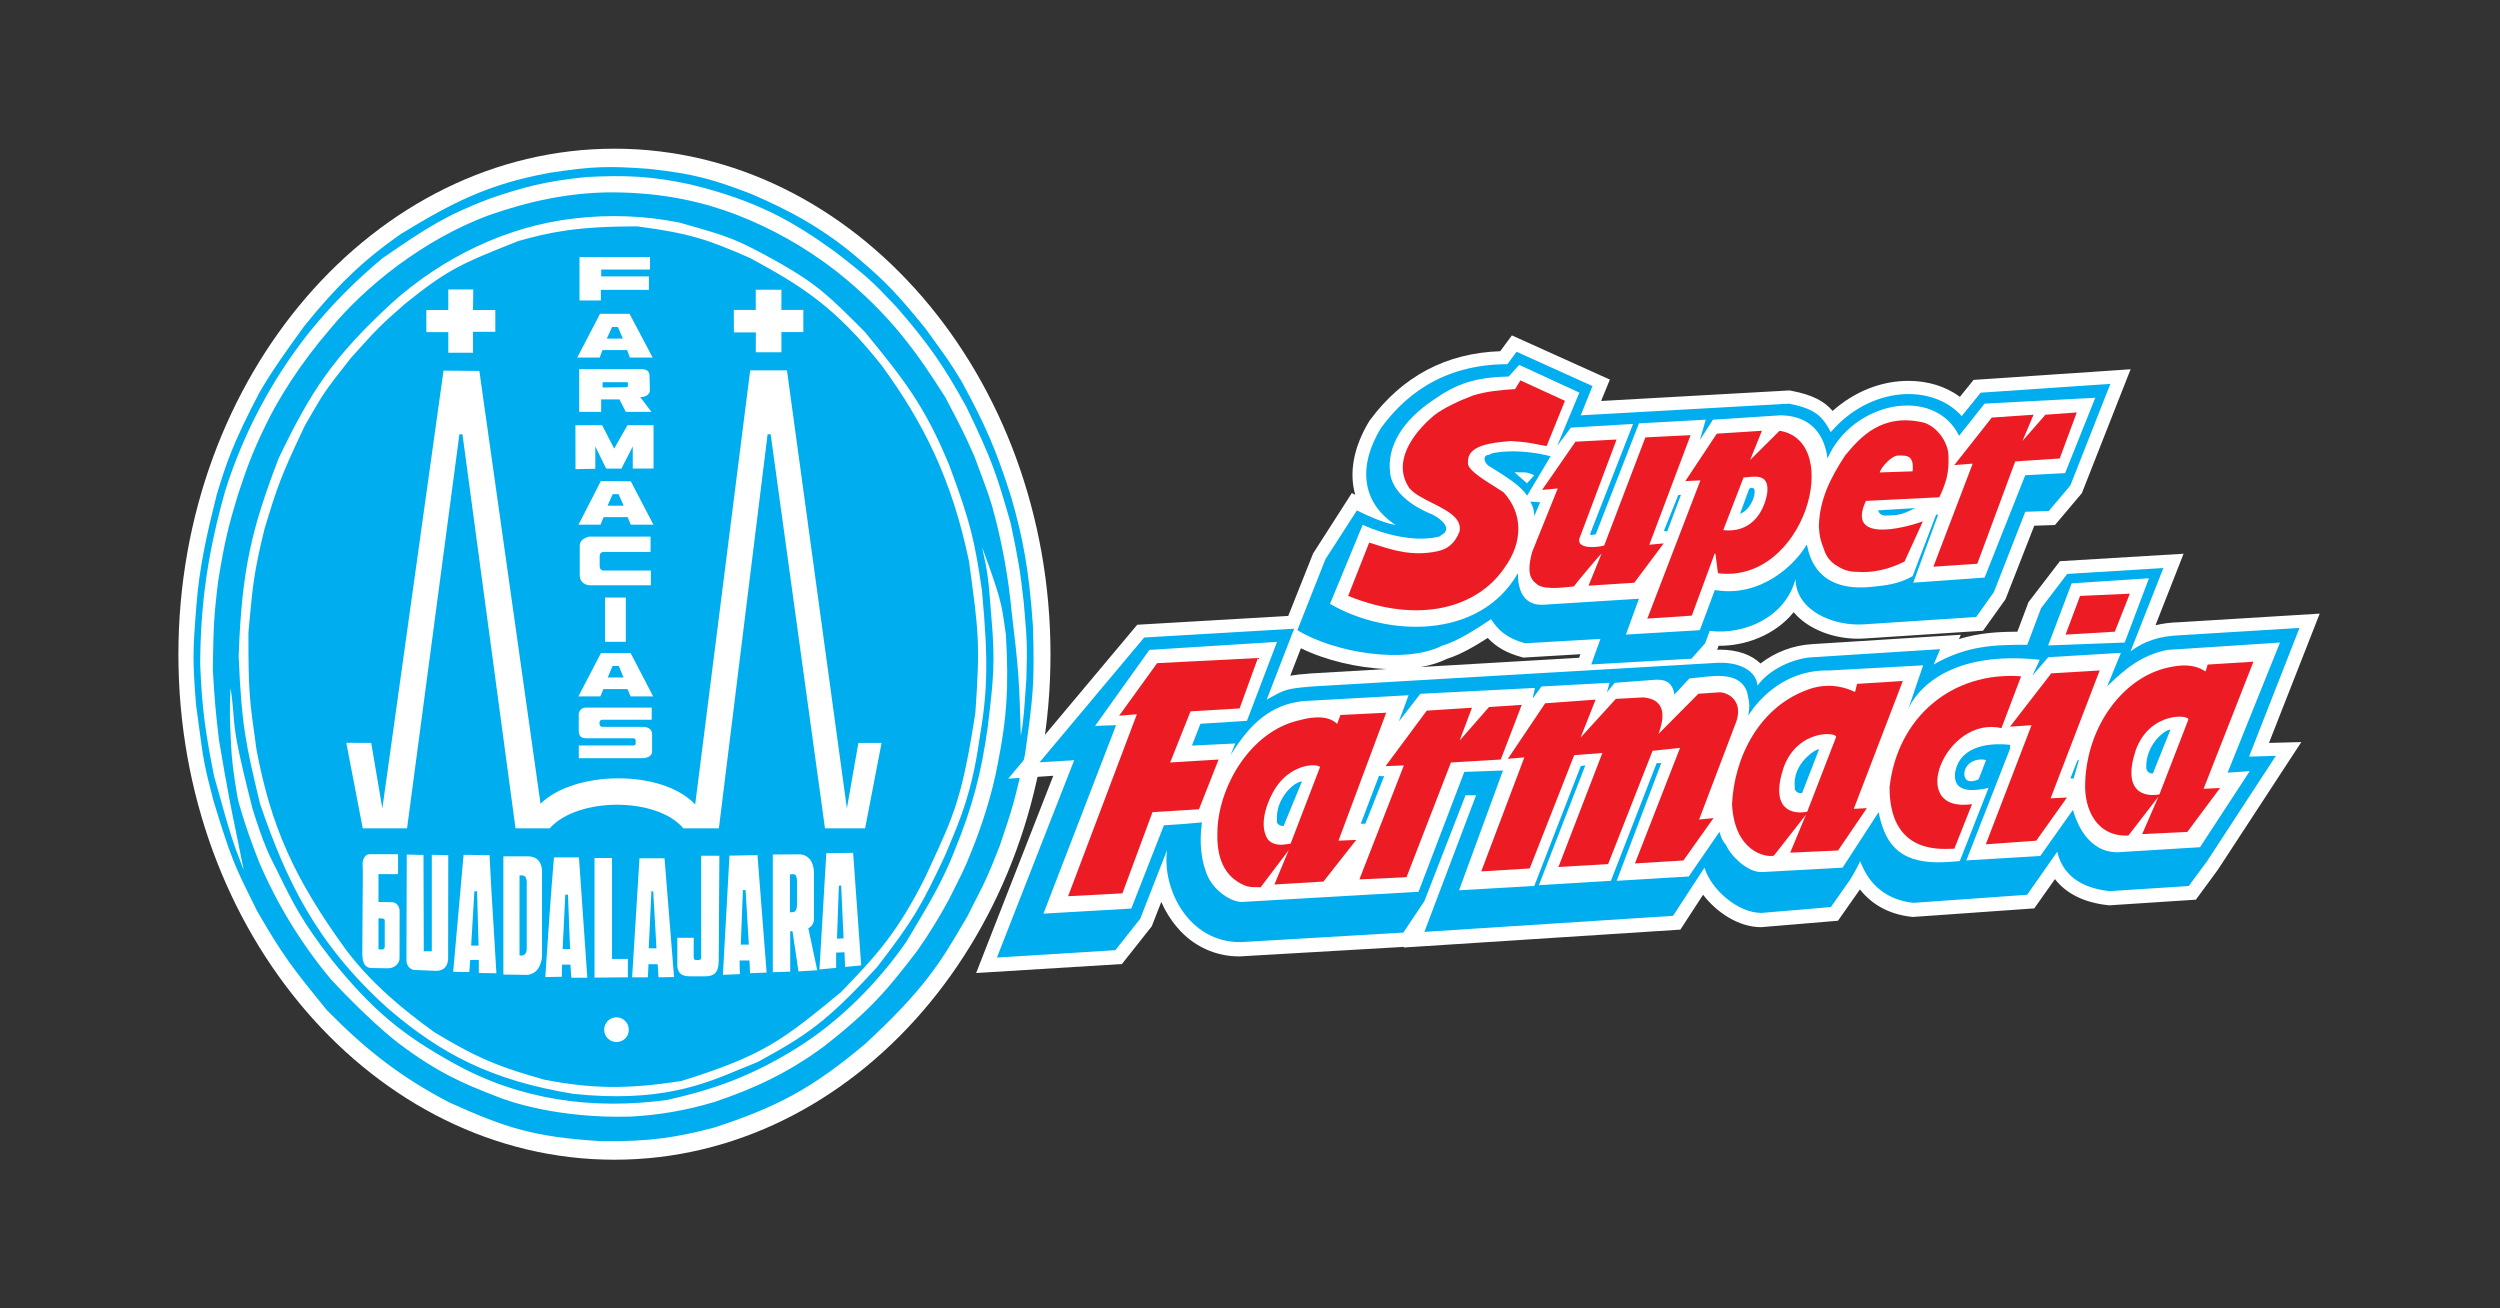 <svg width="107" height="56" viewBox="0 0 107 56" fill="none" xmlns="http://www.w3.org/2000/svg">
<rect x="0" y="0" width="107" height="56" fill="#333333" stroke="none"/>
<path d="M26.298 6.364C36.575 6.364 44.961 16.092 44.961 28.014C44.961 39.922 36.575 49.636 26.298 49.636C16.022 49.636 7.636 39.922 7.636 28.014C7.636 16.092 16.022 6.364 26.298 6.364Z" fill="white"/>
<path fill-rule="evenodd" clip-rule="evenodd" d="M44.211 26.81C44.044 24.381 43.777 23.019 43.29 21.314C42.652 19.28 42.153 18.142 41.145 16.305C40.738 15.618 40.394 15.143 39.953 14.535L39.953 14.534C39.842 14.382 39.725 14.221 39.6 14.046C38.4 12.578 37.941 12.104 36.919 11.217C35.323 9.815 33.791 8.997 32.104 8.281C30.573 7.701 29.742 7.436 27.763 7.226C26.078 7.105 25.426 7.105 23.511 7.398C20.867 7.885 19.347 8.679 17.138 10.026C15.502 11.177 14.415 12.235 13.035 13.941L12.96 14.044L12.96 14.044C12.265 15.005 11.662 15.838 11.107 16.794C9.93 19.037 9.67 19.886 9.279 21.165L9.27 21.195C8.86 22.834 8.528 24.274 8.403 25.951C8.246 27.907 8.246 28.308 8.388 30.142C8.432 30.46 8.468 30.735 8.5 30.977C8.708 32.537 8.735 32.737 9.142 34.291C9.881 36.715 10.063 37.085 10.726 38.427L10.726 38.427C10.807 38.592 10.896 38.772 10.994 38.971C12.095 40.886 12.526 41.441 13.995 43.238C15.629 44.903 17.148 46.105 19.243 47.19C21.681 48.29 22.858 48.658 25.679 48.84H25.769C27.812 48.868 28.947 48.682 30.57 48.259C33.2 47.4 34.722 46.621 37.031 44.678C39.598 42.302 40.253 41.183 41.286 39.419L41.411 39.206C41.57 38.881 41.693 38.642 41.804 38.428L41.804 38.428C42.093 37.868 42.291 37.486 42.791 36.194C43.339 34.583 43.439 34.244 43.87 32.292L43.873 32.27C44.212 29.829 44.285 29.302 44.211 26.81ZM42.713 32.644C42.474 33.973 42.003 35.394 41.593 36.4C41.326 37.081 41.167 37.396 40.924 37.878L40.924 37.878C40.837 38.049 40.739 38.242 40.623 38.48C40.215 39.24 39.763 39.975 39.268 40.68C38.004 42.331 37.303 43.195 35.255 44.793C33.748 45.906 32.294 46.588 30.582 47.162C29.404 47.52 28.187 47.731 26.958 47.791C23.874 47.869 21.78 47.15 21.194 46.904C19.913 46.411 18.728 45.915 17.068 44.658C15.748 43.643 14.165 41.916 14.165 41.916C12.9 40.402 11.863 38.709 11.087 36.893C10.402 35.149 10.185 34.221 10.185 34.221C10.185 34.221 9.939 32.945 9.892 31.929C9.887 31.837 9.883 31.747 9.879 31.657L9.879 31.657C9.845 30.958 9.814 30.305 9.87 29.443C9.947 29.98 9.972 30.301 9.994 30.588C10.047 31.282 10.085 31.774 10.81 34.624C11.283 36.13 11.523 36.6 11.741 37.027C11.795 37.132 11.847 37.235 11.902 37.35L11.913 37.373C12.546 38.662 12.939 39.462 14.214 41.1C15.964 43.267 17.231 44.289 19.389 45.491C22.252 47.091 25.37 47.511 28.562 47.076C30.608 46.613 32.154 46.054 34.045 44.891C35.936 43.728 37.583 42.044 38.784 40.317C38.87 40.174 38.955 40.032 39.04 39.89L39.041 39.889C39.727 38.741 40.387 37.639 40.865 36.382C41.617 34.556 42.002 33.063 42.27 31.16L42.296 30.94C42.508 29.164 42.607 28.331 42.427 26.377L42.406 26.103C42.309 24.846 42.285 24.539 42.035 23.425C42.828 25.562 42.877 25.912 42.995 26.761C43.013 26.883 43.031 27.016 43.053 27.166C43.181 29.445 43.094 30.716 42.713 32.644ZM10.215 28.09C10.343 24.337 10.789 22.59 11.925 19.618C13.318 16.71 14.275 15.269 16.782 12.957C18.966 11.002 21.698 9.679 24.585 9.349C26.079 9.171 27.591 9.23 29.067 9.523L29.168 9.552C31.258 10.145 31.498 10.213 33.409 11.279C35.004 12.193 35.524 12.708 37.023 14.213L37.106 14.315C38.64 16.197 39.581 17.351 40.637 19.937C41.517 22.302 41.721 23.135 42.029 25.288C42.308 28.34 42.271 29.582 41.913 31.685C41.599 33.88 41.124 35.006 40.589 36.279C40.537 36.401 40.485 36.525 40.432 36.652C39.414 38.808 39.101 39.362 37.534 41.398C35.37 43.749 34.532 44.305 32.427 45.455C32.185 45.549 31.944 45.65 31.695 45.753L31.695 45.753C30.093 46.422 28.235 47.197 24.547 46.819C21 46.236 18.867 45.096 16.622 43.176C13.481 40.361 12.226 37.597 11.126 34.392C10.503 31.772 10.344 31.078 10.215 28.09ZM43.891 29.589L43.891 29.589V29.589C43.847 30.257 43.805 30.902 43.691 31.486C43.619 29.084 43.605 28.73 43.299 26.192C43.17 24.828 42.934 23.477 42.594 22.151C42.414 21.428 42.212 20.892 41.985 20.29L41.985 20.29C41.896 20.055 41.803 19.81 41.707 19.54C41.287 18.581 41.079 18.184 40.546 17.169L40.468 17.019C39.32 15.206 38.136 13.459 35.773 11.592C34.469 10.582 33.025 9.768 31.487 9.176C30.19 8.685 28.51 8.243 26.21 8.233C24.347 8.233 22.587 8.626 20.889 9.224C18.169 10.24 15.658 12.217 14.117 14.095C12.839 15.577 11.895 17.095 11.354 18.231C10.766 19.436 10.552 20.077 10.19 21.159L10.173 21.211C9.794 22.468 9.619 23.125 9.343 24.839C9.148 26.384 9.139 26.886 9.112 28.412L9.108 28.643C9.195 30.123 9.24 30.515 9.323 31.242L9.323 31.242C9.338 31.37 9.354 31.509 9.371 31.666C9.371 31.672 9.75 33.965 10.061 35.41L10.433 37.247L10.09 36.349C9.809 35.538 9.666 35.02 9.474 34.325L9.474 34.325C9.386 34.008 9.289 33.654 9.163 33.22C8.827 31.526 8.641 30.414 8.568 28.418C8.581 25.709 8.925 23.546 9.639 21.005C10.41 18.56 11.617 16.276 13.202 14.264C14.149 13.091 15.21 12.015 16.37 11.053C18.272 9.745 19.05 9.231 20.954 8.503C22.384 8.016 23.279 7.764 25.079 7.578C26.752 7.486 27.926 7.539 29.544 7.893C32.442 8.593 33.99 9.518 35.7 10.746C37.131 11.839 37.389 12.11 38.172 12.931L38.368 13.137C39.696 14.659 40.386 15.636 41.37 17.434C42.455 19.681 42.659 20.301 43.259 22.403C43.592 24.004 43.663 24.393 43.817 25.793C43.84 26.088 43.86 26.323 43.878 26.525V26.525C43.945 27.3 43.97 27.598 43.931 29.013C43.916 29.206 43.904 29.398 43.891 29.589ZM18.596 44.182C20.49 45.33 21.444 45.687 23.301 46.211C25.27 46.591 26.821 46.637 29.168 46.264C32.696 45.169 33.516 44.501 35.981 42.474C37.488 40.926 38.417 39.912 39.603 37.537C39.678 37.374 39.75 37.218 39.819 37.069L39.819 37.069C40.827 34.894 41.189 34.112 41.745 30.505C41.954 27.551 41.889 27.073 41.48 24.078L41.472 24.019C40.746 20.546 39.551 18.126 37.734 15.639C35.721 13.102 34.292 12.237 32.112 11.047C30.321 10.262 29.521 9.981 27.263 9.688C24.672 9.688 23.51 9.943 22.183 10.317C19.643 11.32 19.14 11.56 17.335 13.002C16.252 13.954 16.179 14.035 15.177 15.144L15.177 15.144L15.028 15.309C13.894 16.749 13.878 16.776 13.159 18.022L13.053 18.205C12.035 20.353 11.894 20.754 11.33 22.605C10.874 24.436 10.809 25.146 10.678 26.581L10.678 26.581C10.663 26.737 10.648 26.901 10.632 27.077C10.632 29.636 10.671 29.911 10.97 32.023L10.98 32.094C11.599 35.362 12.579 37.578 14.797 40.634C15.903 42.101 17.192 43.165 18.596 44.182ZM17.1 41.032C17.089 41.257 16.872 41.456 16.565 41.443L15.888 41.431C15.582 41.417 15.519 41.15 15.506 40.843C15.506 40.258 15.513 39.567 15.518 38.93L15.518 38.93V38.93C15.527 37.984 15.535 37.157 15.519 36.973C15.519 36.76 15.634 36.534 15.875 36.56H17.037V37.413H16.199V38.603L16.809 38.615C17.016 38.643 17.104 38.841 17.104 39.003L17.1 41.032ZM19.18 41.069C19.142 41.47 18.873 41.551 18.669 41.551L17.717 41.515C17.524 41.474 17.396 41.327 17.396 41.073L17.409 36.576L18.125 36.591L18.138 40.715H18.481V36.587L19.186 36.6L19.18 41.069ZM20.506 41.644H20.494V41.084H20.124L20.086 41.604L19.396 41.592L19.841 36.587L20.952 36.6C20.998 37.59 21.059 38.578 21.121 39.562L21.121 39.562L21.121 39.563C21.164 40.262 21.208 40.96 21.246 41.656L20.506 41.644ZM23.198 37.429V40.977C23.135 41.392 22.958 41.685 22.562 41.725L21.544 41.711V36.652H22.641C23.098 36.68 23.225 37.041 23.198 37.429ZM24.452 41.846L24.413 41.284H24.057L24.044 41.805L23.339 41.819L23.364 41.441L23.364 41.441C23.452 40.12 23.57 38.346 23.709 36.696H24.779L25.137 41.846H24.452ZM26.872 41.043V41.829L25.445 41.842V36.722H26.195V41.043H26.872ZM26.397 44.598C26.293 44.6 26.19 44.572 26.102 44.515C26.014 44.459 25.945 44.378 25.903 44.282C25.861 44.186 25.849 44.08 25.867 43.977C25.886 43.874 25.934 43.779 26.006 43.703C26.079 43.628 26.172 43.576 26.274 43.554C26.376 43.532 26.482 43.541 26.579 43.58C26.676 43.618 26.76 43.685 26.819 43.771C26.878 43.857 26.91 43.959 26.911 44.064C26.913 44.133 26.902 44.202 26.877 44.267C26.852 44.331 26.814 44.39 26.766 44.44C26.718 44.489 26.661 44.529 26.598 44.556C26.534 44.584 26.466 44.598 26.397 44.598ZM28.185 41.829L28.148 41.268H27.756L27.729 41.829H27.055L27.37 36.734H28.442L28.849 41.817L28.185 41.829ZM30.761 41.146C30.75 41.653 30.546 41.787 30.163 41.787H29.563C29.231 41.787 29.041 41.708 28.99 41.387V40.137H29.69V40.965C29.69 41.035 29.716 41.087 29.78 41.087H29.908C29.986 41.087 30.01 41.046 30.01 40.978V36.625H30.789L30.761 41.146ZM32.102 41.653L32.077 41.109H31.654L31.666 41.693L30.941 41.721L31.221 36.622L32.42 36.597L32.811 41.626L32.102 41.653ZM34.174 41.575L33.918 39.851L33.821 39.858V41.586L33.076 41.611V36.573L34.224 36.565C34.602 36.579 34.837 36.891 34.837 37.364V39.286L34.837 39.286C34.839 39.304 34.864 39.603 34.597 39.726L34.978 41.527L34.174 41.575ZM36.169 41.386L36.144 40.757L35.787 40.772V41.425L35.073 41.491L35.366 36.515L36.514 36.502L36.859 41.318L36.169 41.386ZM31.407 13.266H32.347V12.402H33.444V13.266H34.383V14.213H33.444V15.078H32.347L32.351 14.227H31.411L31.407 13.266ZM24.803 11.003H27.821V11.537H25.732V11.829H27.774V12.407H25.718V12.861H24.803V11.003ZM25.681 13.431H26.944L27.934 15.303H26.959L26.841 14.982H25.787L25.668 15.303H24.706L25.681 13.431ZM27.882 17.628H26.785L26.513 17.095H25.729V17.628H24.789V15.798H27.471C27.706 15.812 27.801 15.892 27.801 16.118L27.814 16.706C27.814 16.892 27.622 16.997 27.403 16.997L27.882 17.628ZM24.628 18.199H25.772L26.287 19.2L26.856 18.199H27.971V20.053H27.082V19.107L26.596 20.058L25.942 20.054L25.479 19.107V20.064L24.631 20.079L24.628 18.199ZM27.483 32.45H24.772V31.905H27.128C27.134 31.902 27.141 31.899 27.148 31.896C27.17 31.888 27.195 31.878 27.207 31.838V31.693C27.205 31.667 27.194 31.643 27.175 31.625C27.157 31.607 27.132 31.597 27.106 31.597H25.093C24.829 31.597 24.78 31.467 24.77 31.283V30.582C24.77 30.503 24.802 30.427 24.858 30.371C24.914 30.316 24.989 30.284 25.068 30.284H27.893V30.804H25.772C25.746 30.805 25.721 30.814 25.701 30.831C25.681 30.848 25.667 30.87 25.661 30.895V31.006C25.665 31.037 25.68 31.064 25.704 31.084C25.728 31.103 25.759 31.112 25.789 31.109H27.535C27.776 31.124 27.907 31.227 27.91 31.429V32.125C27.935 32.322 27.755 32.45 27.486 32.45H27.483ZM26.991 29.807L26.858 29.493H25.826L25.695 29.807H24.755L25.721 27.951H26.991L27.956 29.807H26.991ZM25.845 24.419H27.857V25.048H25.227C25.07 25.035 24.84 24.954 24.814 24.662V23.355C24.814 23.168 24.943 23.036 25.215 22.966H27.844V23.624H25.845C25.729 23.624 25.666 23.688 25.666 23.822V24.221C25.666 24.342 25.729 24.421 25.845 24.421V24.419ZM26.785 25.574V27.468H25.896V25.574H26.785ZM26.995 22.455L26.863 22.134H25.833L25.701 22.455H24.761L25.718 20.588L26.999 20.601L27.967 22.455H26.995ZM18.247 13.269H19.187V12.389H20.257L20.245 13.269H21.2V14.201H20.245V15.096H19.188V14.215H18.248L18.247 13.269ZM15.888 31.797L16.364 34.6L18.983 15.863L20.516 15.876L23.134 34.4C24.583 32.972 28.333 32.917 29.754 34.431L32.108 15.85H33.682L36.247 34.6L36.739 31.797H37.731L37.026 35.454H35.309L32.984 18.586H32.853L30.768 35.454H29.25C28.115 34.105 24.725 34.105 23.526 35.454H22.064L19.793 18.586H19.663L17.422 35.454H15.526L14.821 31.791L15.888 31.797ZM26.196 13.996H26.445L26.657 14.491H25.972L26.196 13.996ZM25.791 16.358H26.836C26.887 16.358 26.874 16.425 26.874 16.425V16.518C26.873 16.526 26.871 16.533 26.868 16.54C26.864 16.547 26.859 16.554 26.853 16.559C26.847 16.564 26.84 16.568 26.833 16.57C26.825 16.573 26.817 16.573 26.81 16.573L25.791 16.585V16.358ZM33.977 37.413L33.811 37.423V39.048L33.961 39.038C34.057 39.011 34.104 38.931 34.112 38.737V37.754C34.114 37.601 34.092 37.439 33.977 37.413ZM22.357 37.467H22.236C22.236 37.467 22.231 40.893 22.236 40.891C22.268 40.891 22.301 40.893 22.333 40.897C22.568 40.881 22.544 40.583 22.544 40.583V37.817C22.544 37.817 22.578 37.479 22.357 37.467ZM24.194 38.294L24.081 40.617H24.36H24.398L24.31 38.294H24.194ZM16.199 39.309C16.453 39.294 16.467 39.337 16.467 39.429V40.416C16.479 40.563 16.453 40.617 16.364 40.642L16.199 40.631V39.309ZM27.88 38.147L27.766 40.589H28.097L27.957 38.147H27.88ZM20.165 40.471L20.304 38.147H20.419L20.483 40.471H20.165ZM31.796 38.094L31.706 40.429H32.05L31.911 38.094H31.796ZM35.824 40.176L35.902 37.934C35.903 37.934 35.903 37.933 35.904 37.933C35.904 37.932 35.905 37.931 35.906 37.93L35.909 37.925C35.918 37.908 35.931 37.885 36.003 37.906L36.105 40.162L35.824 40.176ZM26.224 21.149L26.003 21.643H26.695L26.473 21.149H26.224ZM26.218 28.502L26.01 28.995H26.69L26.482 28.502H26.218Z" fill="#00AEEF"/>
<path fill-rule="evenodd" clip-rule="evenodd" d="M55.679 27.745L55.224 28.919C55.447 28.881 55.725 28.852 56.109 28.823L59.347 28.634C58.078 28.586 56.718 28.254 55.679 27.745ZM73.494 27.808C73.534 27.807 73.574 27.806 73.614 27.806C74.36 27.806 74.966 28.023 75.348 28.398C75.987 27.905 76.759 27.616 77.563 27.569L83.922 27.168L83.844 27.352C84.731 27.081 85.549 27.038 86.343 27.038L86.82 25.771L88.164 24.019L93.457 23.7L92.255 26.759C92.577 26.684 92.905 26.642 93.235 26.634L99.284 26.263L97.112 31.797L98.496 31.761L94.924 37.225L93.984 38.506L90.274 38.748L90.224 38.742C89.206 38.634 88.432 38.248 87.952 37.626L87.067 38.879L81.865 39.246L81.813 39.24C80.876 39.135 80.128 38.734 79.605 38.068L78.665 39.408L75.375 39.683C74.415 39.683 73.475 39.055 72.892 38.295L71.92 39.788L60.082 40.553L60.092 40.526H60.087L53.061 40.934C52.554 40.939 52.053 40.831 51.593 40.619C51.133 40.407 50.724 40.096 50.398 39.708C50.111 39.377 49.877 39.004 49.703 38.602L49.296 39.644L48.019 41.26L41.779 41.645L45.081 33.203L43.151 33.327L48.674 26.739L55.137 26.362L56.2 23.689L57.859 21.101L58.005 21.18C57.733 20.237 57.927 19.142 58.603 18.026L58.633 17.983C60.025 16.101 61.9 15.11 64.209 15.032L64.709 14.355L68.902 16.247L68.528 17.162L76.596 16.71L76.666 16.724C77.585 16.902 78.076 17.169 78.437 17.588C79.362 16.763 80.511 16.301 81.678 16.301C82.517 16.301 83.279 16.537 83.884 16.984L84.47 16.259L91.19 15.804L89.104 21.107L87.952 22.471L87.067 22.5L85.835 25.648L84.874 26.995L79.807 27.327C79.717 27.333 79.62 27.337 79.523 27.337C78.484 27.337 77.392 26.944 76.768 26.202C75.97 27.196 74.667 27.655 73.556 27.639L73.494 27.808ZM67.587 28.152L67.641 28L65.198 28.145L65.105 28.118C64.489 27.947 64.044 27.698 63.675 27.304C63.166 27.631 62.51 28.021 61.945 28.192C61.612 28.356 61.231 28.475 60.803 28.549L67.587 28.152Z" fill="white"/>
<path fill-rule="evenodd" clip-rule="evenodd" d="M84.773 16.807L83.961 17.808C82.702 16.399 80.041 16.524 78.358 18.495C77.994 17.808 77.688 17.494 76.567 17.277L67.656 17.776L68.159 16.524L64.909 15.055L64.517 15.588C61.631 15.588 60.034 17.059 59.112 18.309C57.993 20.152 58.439 21.624 59.728 22.468C59.253 22.403 58.439 22.032 58.076 21.845L56.728 23.936L55.528 26.971C57.123 27.942 60.149 28.439 61.746 27.626C62.376 27.452 63.226 26.892 63.722 26.566L63.818 26.502C64.125 26.974 64.49 27.318 65.275 27.532L68.498 27.346L68.106 28.439L72.395 28.192L72.98 27.532L73.177 27.003C74.666 27.188 76.428 26.408 76.846 24.782C76.873 26.156 78.498 26.814 79.792 26.721L84.58 26.407L85.337 25.345L86.682 21.904L87.689 21.87L88.612 20.777L90.323 16.43L84.773 16.807ZM88.387 20.249L86.68 20.34L84.942 24.72L81.887 24.939L82.951 22.032H82.865L81.859 24.66C81.269 25.002 80.684 25.064 80.01 25.126C77.81 25.313 77.467 23.87 77.363 23.435C77.344 23.355 77.333 23.309 77.32 23.314C76.842 24.157 75.362 25.593 73.395 25.252L72.753 26.972L69.588 27.16L70.147 25.626L66.141 25.877C64.993 25.986 64.975 24.883 64.97 24.599V24.599C64.97 24.558 64.969 24.534 64.966 24.534C63.311 27.411 59.334 27.253 56.925 25.844L58.322 22.465C59.304 22.902 60.594 23.216 61.604 22.964L61.688 22.902C62.164 22.652 61.743 22.245 61.322 22.028C61.324 22.028 61.313 22.024 61.289 22.014C61.055 21.92 59.654 21.355 59.501 20.274C59.334 19.057 60.09 17.961 61.35 17.117C62.331 16.427 63.116 16.149 64.573 16.116L65.021 15.616L67.596 16.804L66.648 19.083L67.234 18.302L69.894 18.145L68.074 22.807C68.046 22.867 68.074 22.9 68.101 22.9L68.298 22.867L70.147 18.12L73.005 17.963L72.754 18.837L73.314 17.963L76.228 17.774C77.63 17.806 78.108 18.744 78.218 19.62C79.282 17.18 82.786 16.492 83.849 18.651L84.941 17.275L89.677 17.025L88.387 20.249ZM63.761 19.966C63.48 19.81 63.454 19.467 63.733 19.467C63.846 19.338 65.023 19.183 66.366 19.527L65.357 21.218C65.126 20.812 64.393 20.358 63.885 20.043L63.761 19.966ZM65.667 20.34C65.388 20.216 65.331 20.216 65.107 20.216L64.823 20.213L65.354 20.685L65.667 20.34ZM93.262 27.191L98.418 26.876L96.26 32.383L97.407 32.351L94.462 36.858L93.678 37.922L90.291 38.14C89.394 38.047 88.331 37.67 88.051 36.453L87.659 37.014L86.762 38.296L81.888 38.642C80.791 38.517 80.013 37.922 79.616 36.858C79.485 37.138 79.336 37.409 79.171 37.67L78.361 38.822L75.39 39.073C74.381 39.073 73.231 38.072 72.953 37.133L71.608 39.197L60.964 39.884L63.176 34.038H62.725L60.962 38.57L60.063 39.914L53.114 40.323C50.85 40.351 49.726 38.007 49.951 36.382L48.801 39.323L47.737 40.668L42.669 40.982L45.975 32.537L44.492 32.628L48.971 27.285L55.389 26.909L54.214 29.944C54.29 29.903 54.359 29.865 54.422 29.831L54.422 29.831C54.981 29.524 55.091 29.464 56.172 29.38L73.343 28.378C74.468 28.284 75.168 28.723 75.223 29.346C75.702 28.661 76.764 28.16 77.604 28.128L83.04 27.784L82.76 28.439C84.189 27.626 85.338 27.596 86.768 27.596L87.356 26.034L88.477 24.564L92.592 24.312L91.187 27.879C91.805 27.413 92.478 27.224 93.262 27.191ZM91.975 24.751L88.667 24.967L87.661 27.624L90.938 27.501L91.975 24.751ZM94.161 36.26L96.287 33.007L95.342 33.07L97.583 27.502L92.763 27.816C91.669 28.035 90.943 28.628 90.186 29.38L90.775 27.942L87.666 28.128L86.989 28.914L87.302 28.239C82.812 27.754 81.749 30.143 81.667 30.368L82.31 28.476L78.299 28.696C75.948 28.633 74.826 30.633 74.826 30.633C74.898 30.19 74.873 30.074 74.811 29.791L74.811 29.791C74.799 29.736 74.786 29.674 74.771 29.603C74.466 28.789 73.51 28.902 72.73 28.994C72.58 29.012 72.436 29.029 72.305 29.039L71.664 29.727C71.576 29.099 71.13 29.067 70.769 29.099L69.111 29.224L68.775 29.633L68.888 29.224L65.975 29.381L65.611 29.881C65.583 29.945 65.611 29.822 65.691 29.458L65.694 29.444L60.792 29.694L59.87 30.88L60.287 29.756L55.751 30.008C54.406 30.163 53.51 30.946 52.671 32.32L52.867 31.82L51.015 31.912L51.378 30.978L53.37 30.851L54.657 27.472L49.194 27.816L46.87 31.068L47.768 31.038L44.659 39.104L48.419 38.886L49.816 35.322C50.405 35.289 50.857 35.256 51.442 35.197C51.44 35.218 51.437 35.243 51.434 35.272L51.434 35.273L51.434 35.273C51.395 35.618 51.302 36.454 51.61 37.292C51.807 37.976 52.56 38.572 53.121 38.605L60.714 38.168L62.672 33.038L64.327 32.977L62.447 38.105L65.667 37.918L67.656 32.79L67.852 32.757L65.864 37.886L68.947 37.699L70.905 32.661H71.102L69.194 37.699L72.278 37.513L73.591 35.605C73.598 35.612 73.606 35.638 73.617 35.675C73.648 35.78 73.707 35.981 73.874 36.165C74.096 36.666 74.823 37.355 75.416 37.324L78.863 37.136L80.406 34.758C80.459 35.049 80.543 35.332 80.656 35.605C81.271 37.075 82.787 36.949 83.879 36.855L85.109 33.724C84.639 33.82 83.542 34.041 83.683 33.039C83.906 31.88 85.221 31.788 86.033 31.88V32.037L84.159 36.825L87.324 36.636L88.722 34.662C88.862 35.164 89.339 36.477 90.627 36.477L94.161 36.26ZM81.667 30.368L81.662 30.382L81.665 30.375L81.667 30.368ZM84.687 33.351L85 32.539C84.829 32.446 84.13 32.506 84.072 33.102C84.072 33.601 84.576 33.413 84.687 33.351ZM74.474 21.989L74.86 20.934C74.873 20.916 74.891 20.901 74.911 20.892C74.931 20.882 74.953 20.877 74.975 20.878C74.998 20.879 75.019 20.885 75.039 20.896C75.058 20.907 75.075 20.922 75.087 20.941C75.165 21.287 74.84 21.873 74.474 21.989ZM91.86 32.85C91.86 32.886 91.867 32.922 91.882 32.955C91.897 32.988 91.918 33.017 91.945 33.041C91.972 33.065 92.004 33.083 92.038 33.093C92.072 33.104 92.108 33.107 92.144 33.102L92.897 31.225C92.645 31.227 91.833 31.88 91.86 32.85ZM77.13 33.944C76.929 33.978 76.788 33.82 76.817 33.694C76.705 32.662 77.746 32.037 77.856 32.068L77.13 33.944ZM54.938 35.353C54.769 35.353 54.628 35.257 54.657 35.133C54.573 34.164 55.414 33.446 55.722 33.446L54.938 35.353ZM59.024 33.197L59.023 33.199C59.021 33.198 59.022 33.197 59.024 33.197ZM58.241 35.257L59.023 33.199C59.041 33.209 59.202 33.251 59.25 33.197L58.436 35.257H58.241ZM88.753 33.319H88.612L88.919 32.539H88.976L88.753 33.319ZM71.216 22.718L71.354 22.75L71.943 21.184H71.832L71.216 22.718ZM65.918 21.499L65.667 22.09C65.667 21.825 65.606 21.697 65.535 21.548C65.523 21.522 65.51 21.495 65.498 21.467L65.918 21.499ZM80.851 22.061C81.318 22.061 81.543 21.953 81.885 21.788L81.973 21.746L80.378 21.843C80.471 22.082 80.649 22.072 80.785 22.063C80.808 22.062 80.83 22.061 80.851 22.061Z" fill="#00AEEF"/>
<path fill-rule="evenodd" clip-rule="evenodd" d="M57.701 25.505L58.602 23.222C58.698 23.251 58.795 23.283 58.893 23.314C59.629 23.552 60.453 23.817 61.514 23.596C61.963 23.502 62.268 23.255 62.468 22.751C62.588 22.175 61.933 21.846 61.294 21.525C60.896 21.325 60.504 21.128 60.31 20.876C59.583 19.781 60.45 18.561 61.376 17.781C61.767 17.466 62.523 17.121 63.029 16.933C63.589 16.747 64.316 16.683 64.847 16.654L65.072 16.28L66.979 17.155L66.195 19.093C66.033 19.066 65.913 19.041 65.802 19.019L65.802 19.019C65.529 18.963 65.31 18.918 64.656 18.876C64.602 18.882 64.537 18.888 64.466 18.895L64.466 18.895C63.87 18.951 62.782 19.054 62.832 19.781C62.763 20.067 63.395 20.464 63.996 20.842L63.997 20.842C64.116 20.917 64.234 20.992 64.345 21.064C65.189 21.971 65.189 23.19 64.403 24.286C63.224 26.036 60.702 26.724 57.701 25.505ZM89.027 25.505L88.407 27.162L90.514 27.036L91.157 25.41L89.027 25.505ZM48.658 30.57L45.715 38.358L48.039 38.235L49.326 34.761L51.316 34.637L52.156 32.508L50.083 32.634L50.954 30.446L53.054 30.321L53.839 28.163L49.525 28.383L47.898 30.633L48.658 30.57ZM58.181 37.639L60.085 32.76L59.302 32.791L61.066 30.415L63 30.291L62.471 31.698C62.557 31.602 62.957 31.145 63.286 30.768L63.286 30.768L63.29 30.764L63.292 30.762C63.499 30.525 63.677 30.321 63.73 30.261L65.13 30.168L64.233 32.508L62.1 32.635L60.199 37.544L58.181 37.639ZM64.537 32.477L65.242 32.416L63.397 37.296L65.472 37.17L67.375 32.322L68.581 32.228L66.701 37.108L68.827 36.984L70.73 32.135L71.905 32.011L69.976 36.954L72.049 36.829L73.338 35.014L72.721 35.077L74.314 30.882C74.594 30.068 74.06 29.661 73.613 29.63L72.691 29.692L70.983 31.414C71.176 30.882 71.426 29.944 70.334 29.849L69.159 29.911L67.648 31.57L68.292 29.944L66.133 30.101L64.537 32.477ZM80.873 33.697C81.209 30.693 83.56 28.726 86.503 28.946L85.662 31.165C83.283 30.601 81.545 34.823 84.402 34.418L83.645 36.325C83.611 36.325 83.568 36.327 83.517 36.328C82.852 36.353 80.873 36.426 80.873 33.697ZM86.95 31.039L84.992 36.137L87.151 35.982L88.465 34.135L87.766 34.167L89.866 28.696L87.794 28.82L86.028 31.101L86.95 31.039ZM59.329 30.505L57.371 30.601L57.232 30.977C57.227 30.982 57.217 30.973 57.196 30.954C57.088 30.859 56.716 30.532 55.636 30.82C53.478 31.291 52.104 33.76 52.104 35.668C52.077 36.699 52.386 37.514 53.254 37.889C53.438 37.971 53.61 37.971 53.754 37.97C53.828 37.97 53.895 37.97 53.951 37.981L55.157 36.386L54.544 37.857L56.643 37.731L58.046 35.949L57.287 35.981L59.329 30.505ZM55.239 36.107C55.214 36.11 55.186 36.115 55.156 36.12C54.911 36.16 54.509 36.225 54.26 35.919C53.81 35.23 54.338 34.104 54.593 33.728C55.184 32.791 56.218 32.635 56.5 32.822L55.239 36.107ZM79.482 29.269L81.44 29.146L79.342 34.618L79.901 34.589L78.668 36.401L76.621 36.494L77.295 34.867L75.923 36.621C75.589 36.713 74.241 36.463 74.131 34.431C74.215 32.459 75.277 30.177 77.549 29.457C78.46 29.194 79.139 29.502 79.338 29.592C79.378 29.61 79.398 29.619 79.398 29.614L79.482 29.269ZM76.343 32.836C75.726 34.681 76.733 34.867 77.349 34.742L78.582 31.553C78.667 31.332 76.959 31.178 76.343 32.836ZM83.645 19.905L84.431 19.844L82.749 24.255L84.628 24.129L86.251 19.749L88.155 19.624L88.885 17.653L87.544 17.75L86.56 18.876L87.036 17.75L85.248 17.872L83.645 19.905ZM65.744 24.97C65.353 24.692 65.435 24.159 65.575 23.627L66.672 20.906L66.002 20.968L67.43 18.904L69.189 18.812L67.592 23.067C67.509 23.502 68.321 23.442 68.659 23.348L70.422 18.72L72.356 18.625L70.591 23.315L71.207 23.256L69.947 24.941L67.989 25.068L68.548 23.692C68.499 23.718 67.458 24.951 67.36 25.1C67.312 25.104 67.256 25.11 67.192 25.117C66.752 25.163 65.988 25.244 65.744 24.97ZM67.373 25.099L67.36 25.1C67.347 25.119 67.35 25.12 67.373 25.099ZM74.906 19.687L76.166 18.437C78.939 18.876 77.232 25.002 73.53 24.535L73.418 23.691H73.389L72.41 26.348L70.505 26.476L72.777 20.561L72.132 20.591L73.478 18.561L75.41 18.437L74.906 19.687ZM73.755 22.69C74.879 22.813 75.466 22.032 75.635 21.124C75.733 20.324 75.221 20.378 74.789 20.423L74.789 20.423C74.732 20.428 74.676 20.434 74.623 20.438L73.755 22.69ZM83.003 21.283C83.283 20.689 83.423 20.249 83.395 19.531C83.395 18.936 82.917 18.28 82.359 18.093C80.538 17.653 79.612 18.721 78.969 19.498C78.353 20.441 77.872 21.376 77.848 22.533C77.876 22.97 77.905 23.097 78.073 23.532C78.162 23.826 78.364 24.074 78.633 24.222C78.872 24.386 79.155 24.474 79.445 24.474H79.469C80.174 24.535 80.901 24.347 81.516 24.031L82.299 22.314C81.431 22.628 79.021 23.222 79.862 21.439L83.003 21.283ZM81.253 19.498H81.298L81.298 19.498C81.601 19.492 81.932 19.485 81.859 20.173L80.45 20.22C80.531 19.966 80.985 19.48 81.253 19.498ZM94.489 28.443L96.447 28.32L94.314 33.76L95.019 33.727L93.618 35.607L91.685 35.7C91.685 35.7 92.387 34.086 92.38 34.097C92.164 34.38 91.095 35.762 91.095 35.762C89.721 35.825 89.188 34.607 89.247 33.477C89.334 31.038 90.901 28.975 92.807 28.569C93.748 28.349 94.175 28.606 94.331 28.7C94.375 28.726 94.397 28.739 94.404 28.726L94.489 28.443ZM91.416 32.088C90.8 33.933 91.812 34.12 92.424 33.998L93.659 30.807C93.746 30.589 92.035 30.43 91.416 32.088Z" fill="#ED1C24"/>
</svg>
